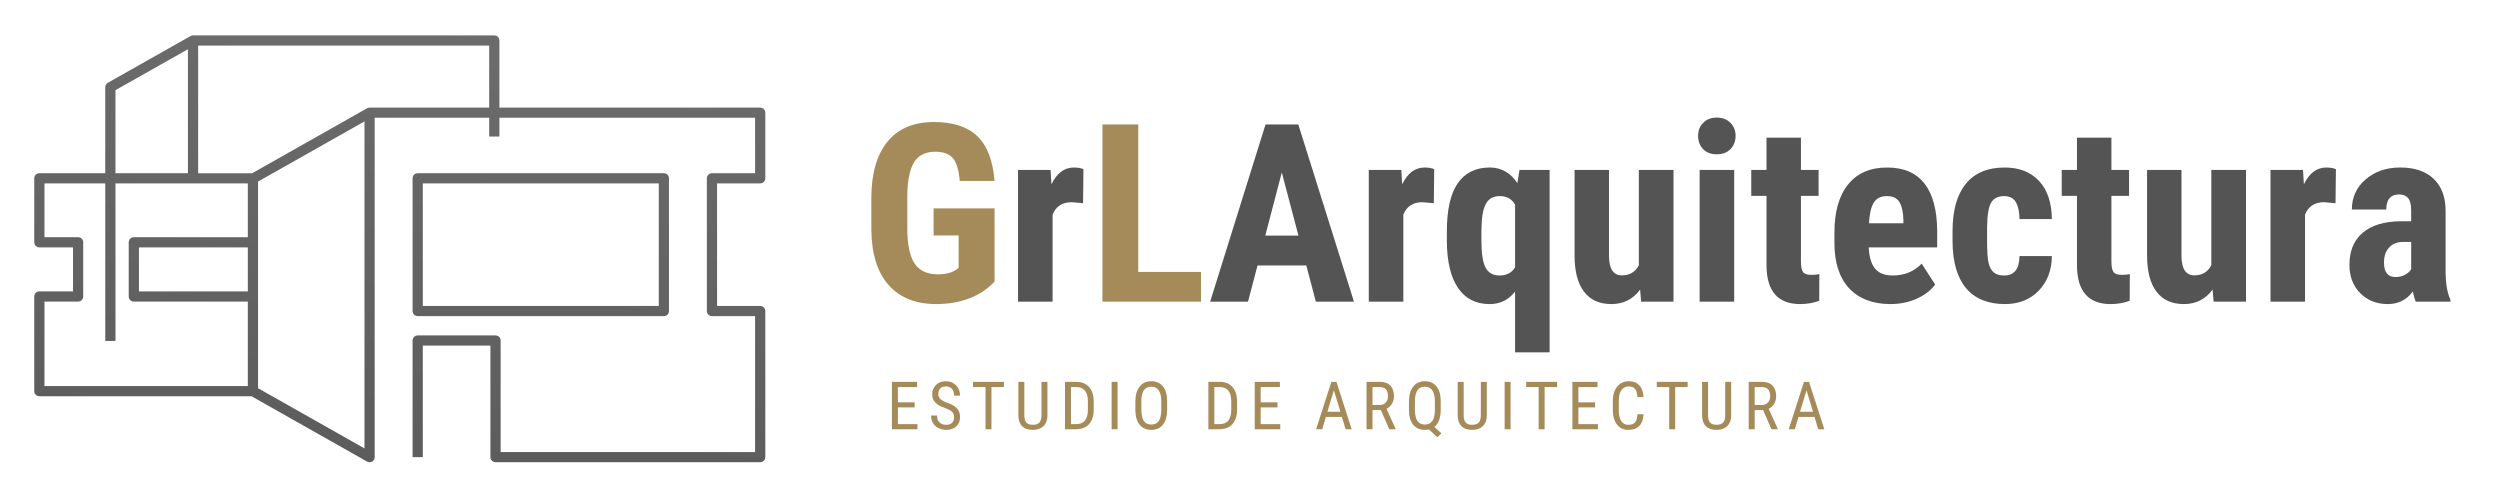<?xml version="1.0" encoding="UTF-8" standalone="no"?> <svg xmlns:dc="http://purl.org/dc/elements/1.1/" xmlns:cc="http://creativecommons.org/ns#" xmlns:rdf="http://www.w3.org/1999/02/22-rdf-syntax-ns#" xmlns:svg="http://www.w3.org/2000/svg" xmlns="http://www.w3.org/2000/svg" xmlns:sodipodi="http://sodipodi.sourceforge.net/DTD/sodipodi-0.dtd" xmlns:inkscape="http://www.inkscape.org/namespaces/inkscape" width="410" zoomAndPan="magnify" viewBox="0 0 307.5 60" height="80" preserveAspectRatio="xMidYMid meet" version="1.0" id="svg2" inkscape:version="0.91 r13725" sodipodi:docname="GrLArquitectura-logo-fin.svg"><defs id="defs4"><g id="g6"></g><clipPath id="1291477c1f"><path d="m 10.809,123.574 90,0 0,52.5 -90,0 z m 0,0" id="path9" inkscape:connector-curvature="0" style="clip-rule:nonzero"></path></clipPath><clipPath id="792ae4c2d7"><path d="m 100.141,141.777 c 0.348,0 0.629,-0.277 0.629,-0.625 l 0,-8.074 c 0,-0.344 -0.281,-0.625 -0.629,-0.625 l -32.074,0 0,-8.254 c 0,-0.344 -0.281,-0.625 -0.629,-0.625 l -37.059,0 c -0.109,0 -0.215,0.027 -0.309,0.082 l 0,-0.004 -10.168,5.746 c -0.199,0.113 -0.32,0.32 -0.32,0.547 l 0,10.578 -8.105,0 c -0.348,0 -0.629,0.281 -0.629,0.629 l 0,7.867 c 0,0.348 0.281,0.629 0.629,0.629 l 4.141,0 0,5.414 -4.141,0 c -0.344,0 -0.629,0.281 -0.629,0.629 l 0,11.641 c 0,0.344 0.281,0.625 0.629,0.625 l 26.094,0 14.215,8.035 c 0.098,0.055 0.203,0.082 0.312,0.082 0.109,0 0.219,-0.027 0.312,-0.082 0.195,-0.113 0.312,-0.32 0.312,-0.543 l 0,-41.742 14.082,0 0,2.301 1.258,0 0,-2.301 31.449,0 0,6.816 -5.301,0 c -0.348,0 -0.629,0.277 -0.629,0.625 l 0,16.328 c 0,0.344 0.277,0.625 0.629,0.625 l 5.301,0 0,16.719 -31.293,0 0,-13.715 c 0,-0.348 -0.281,-0.629 -0.629,-0.629 l -9.578,0 c -0.348,0 -0.629,0.281 -0.629,0.629 l 0,14.34 1.258,0 0,-13.715 8.32,0 0,13.715 c 0,0.344 0.277,0.625 0.629,0.625 l 32.551,0 c 0.348,0 0.629,-0.281 0.629,-0.625 l 0,-17.973 c 0,-0.344 -0.281,-0.625 -0.629,-0.625 l -5.305,0 0,-15.07 z m -79.297,-11.469 8.906,-5.035 0,15.25 -8.906,0 z m -8.738,26.004 4.141,0 c 0.344,0 0.629,-0.277 0.629,-0.625 l 0,-6.668 c 0,-0.344 -0.281,-0.625 -0.629,-0.625 l -4.141,0 0,-6.617 7.48,0 0,19.379 1.258,0 0,-19.379 16.277,0 0,6.617 -14.023,0 c -0.344,0 -0.629,0.277 -0.629,0.625 l 0,6.668 c 0,0.344 0.281,0.625 0.629,0.625 l 14.023,0 0,10.391 -25.016,0 z m 25.016,-1.25 -13.395,0 0,-5.418 13.395,0 z m 14.348,19.309 -13.094,-7.398 0,-11.273 c 0,-0.004 0,-0.008 0,-0.012 l 0,-6.668 c 0,-0.004 0,-0.004 0,-0.008 l 0,-7.461 13.094,-7.398 z m 0.637,-41.918 c -0.008,0 -0.02,0.004 -0.031,0.004 -0.039,0 -0.082,0.004 -0.117,0.012 -0.016,0.008 -0.035,0.012 -0.051,0.019 -0.031,0.008 -0.062,0.019 -0.094,0.035 -0.008,0.004 -0.016,0.008 -0.027,0.012 l -14.137,7.992 -6.641,0 0,-15.703 35.797,0 0,7.629 z m 5.906,25.648 30.281,0 c 0.344,0 0.629,-0.277 0.629,-0.625 l 0,-16.324 c 0,-0.348 -0.281,-0.629 -0.629,-0.629 l -30.281,0 c -0.348,0 -0.629,0.281 -0.629,0.629 l 0,16.324 c 0,0.344 0.281,0.625 0.629,0.625 z m 0.629,-16.324 29.023,0 0,15.07 -29.023,0 z m 0,0" id="path12" inkscape:connector-curvature="0" style="clip-rule:nonzero"></path></clipPath><linearGradient x1="235.566" gradientTransform="matrix(0.206,0,0,0.205,10.849,123.572)" y1="-18.648" x2="208.285" gradientUnits="userSpaceOnUse" y2="274.944" id="0d58d63b73"><stop stop-opacity="1" stop-color="rgb(42.47%, 42.47%, 42.47%)" offset="0" id="stop15"></stop><stop stop-opacity="1" stop-color="rgb(42.363%, 42.363%, 42.363%)" offset="0.031" id="stop17"></stop><stop stop-opacity="1" stop-color="rgb(42.149%, 42.149%, 42.149%)" offset="0.062" id="stop19"></stop><stop stop-opacity="1" stop-color="rgb(41.936%, 41.936%, 41.936%)" offset="0.094" id="stop21"></stop><stop stop-opacity="1" stop-color="rgb(41.722%, 41.722%, 41.722%)" offset="0.125" id="stop23"></stop><stop stop-opacity="1" stop-color="rgb(41.507%, 41.507%, 41.507%)" offset="0.137" id="stop25"></stop><stop stop-opacity="1" stop-color="rgb(41.4%, 41.4%, 41.4%)" offset="0.156" id="stop27"></stop><stop stop-opacity="1" stop-color="rgb(41.293%, 41.293%, 41.293%)" offset="0.188" id="stop29"></stop><stop stop-opacity="1" stop-color="rgb(41.08%, 41.08%, 41.08%)" offset="0.219" id="stop31"></stop><stop stop-opacity="1" stop-color="rgb(40.866%, 40.866%, 40.866%)" offset="0.25" id="stop33"></stop><stop stop-opacity="1" stop-color="rgb(40.652%, 40.652%, 40.652%)" offset="0.281" id="stop35"></stop><stop stop-opacity="1" stop-color="rgb(40.439%, 40.439%, 40.439%)" offset="0.312" id="stop37"></stop><stop stop-opacity="1" stop-color="rgb(40.225%, 40.225%, 40.225%)" offset="0.344" id="stop39"></stop><stop stop-opacity="1" stop-color="rgb(40.012%, 40.012%, 40.012%)" offset="0.375" id="stop41"></stop><stop stop-opacity="1" stop-color="rgb(39.798%, 39.798%, 39.798%)" offset="0.406" id="stop43"></stop><stop stop-opacity="1" stop-color="rgb(39.584%, 39.584%, 39.584%)" offset="0.438" id="stop45"></stop><stop stop-opacity="1" stop-color="rgb(39.371%, 39.371%, 39.371%)" offset="0.469" id="stop47"></stop><stop stop-opacity="1" stop-color="rgb(39.157%, 39.157%, 39.157%)" offset="0.5" id="stop49"></stop><stop stop-opacity="1" stop-color="rgb(38.943%, 38.943%, 38.943%)" offset="0.531" id="stop51"></stop><stop stop-opacity="1" stop-color="rgb(38.73%, 38.73%, 38.73%)" offset="0.562" id="stop53"></stop><stop stop-opacity="1" stop-color="rgb(38.516%, 38.516%, 38.516%)" offset="0.594" id="stop55"></stop><stop stop-opacity="1" stop-color="rgb(38.303%, 38.303%, 38.303%)" offset="0.625" id="stop57"></stop><stop stop-opacity="1" stop-color="rgb(38.089%, 38.089%, 38.089%)" offset="0.656" id="stop59"></stop><stop stop-opacity="1" stop-color="rgb(37.874%, 37.874%, 37.874%)" offset="0.688" id="stop61"></stop><stop stop-opacity="1" stop-color="rgb(37.66%, 37.66%, 37.66%)" offset="0.719" id="stop63"></stop><stop stop-opacity="1" stop-color="rgb(37.447%, 37.447%, 37.447%)" offset="0.75" id="stop65"></stop><stop stop-opacity="1" stop-color="rgb(37.233%, 37.233%, 37.233%)" offset="0.781" id="stop67"></stop><stop stop-opacity="1" stop-color="rgb(37.019%, 37.019%, 37.019%)" offset="0.812" id="stop69"></stop><stop stop-opacity="1" stop-color="rgb(36.806%, 36.806%, 36.806%)" offset="0.844" id="stop71"></stop><stop stop-opacity="1" stop-color="rgb(36.592%, 36.592%, 36.592%)" offset="0.863" id="stop73"></stop><stop stop-opacity="1" stop-color="rgb(36.485%, 36.485%, 36.485%)" offset="0.875" id="stop75"></stop><stop stop-opacity="1" stop-color="rgb(36.378%, 36.378%, 36.378%)" offset="0.906" id="stop77"></stop><stop stop-opacity="1" stop-color="rgb(36.165%, 36.165%, 36.165%)" offset="0.938" id="stop79"></stop><stop stop-opacity="1" stop-color="rgb(35.951%, 35.951%, 35.951%)" offset="0.969" id="stop81"></stop><stop stop-opacity="1" stop-color="rgb(35.738%, 35.738%, 35.738%)" offset="1" id="stop83"></stop></linearGradient><clipPath id="42b06185dc"><path style="clip-rule:nonzero" inkscape:connector-curvature="0" d="m 45,134.895 89.977,0 0,52.5 -89.977,0 z m 0,0" id="path9-1"></path></clipPath><clipPath id="f00c6a062b"><path style="clip-rule:nonzero" inkscape:connector-curvature="0" d="m 134.309,153.102 c 0.348,0 0.629,-0.277 0.629,-0.625 l 0,-8.074 c 0,-0.344 -0.281,-0.625 -0.629,-0.625 l -32.078,0 0,-8.254 c 0,-0.344 -0.277,-0.629 -0.629,-0.629 l -37.055,0 c -0.113,0 -0.219,0.031 -0.309,0.086 l 0,-0.004 -10.168,5.746 c -0.199,0.113 -0.32,0.32 -0.32,0.547 l 0,10.578 -8.105,0 c -0.348,0 -0.629,0.281 -0.629,0.629 l 0,7.867 c 0,0.344 0.281,0.629 0.629,0.629 l 4.141,0 0,5.414 -4.141,0 c -0.348,0 -0.629,0.281 -0.629,0.629 l 0,11.641 c 0,0.344 0.281,0.625 0.629,0.625 l 26.094,0 14.215,8.035 c 0.098,0.055 0.203,0.082 0.309,0.082 0.109,0 0.219,-0.027 0.316,-0.086 0.195,-0.109 0.312,-0.316 0.312,-0.539 l 0,-41.746 14.082,0 0,2.305 1.258,0 0,-2.305 31.449,0 0,6.82 -5.305,0 c -0.344,0 -0.629,0.277 -0.629,0.625 l 0,16.328 c 0,0.344 0.281,0.625 0.629,0.625 l 5.305,0 0,16.719 -31.297,0 0,-13.715 c 0,-0.348 -0.277,-0.629 -0.629,-0.629 l -9.574,0 c -0.348,0 -0.629,0.281 -0.629,0.629 l 0,14.34 1.258,0 0,-13.715 8.316,0 0,13.715 c 0,0.344 0.281,0.625 0.629,0.625 l 32.555,0 c 0.348,0 0.629,-0.281 0.629,-0.625 l 0,-17.973 c 0,-0.344 -0.281,-0.625 -0.629,-0.625 l -5.305,0 0,-15.07 z m -79.301,-11.469 8.91,-5.035 0,15.25 -8.91,0 z m -8.734,26.004 4.141,0 c 0.344,0 0.625,-0.277 0.625,-0.625 l 0,-6.668 c 0,-0.344 -0.277,-0.625 -0.625,-0.625 l -4.141,0 0,-6.621 7.477,0 0,19.383 1.258,0 0,-19.383 16.277,0 0,6.621 -14.02,0 c -0.348,0 -0.629,0.277 -0.629,0.625 l 0,6.668 c 0,0.344 0.281,0.625 0.629,0.625 l 14.02,0 0,10.391 -25.012,0 z m 25.012,-1.25 -13.391,0 0,-5.418 13.391,0 z m 14.348,19.309 -13.09,-7.402 0,-11.27 c 0,-0.004 0,-0.008 0,-0.012 l 0,-6.668 c 0,-0.004 0,-0.004 0,-0.008 l 0,-7.461 13.09,-7.398 z m 0.641,-41.918 c -0.012,0 -0.02,0.004 -0.031,0.004 -0.039,0 -0.082,0.004 -0.117,0.012 -0.02,0.004 -0.035,0.012 -0.055,0.019 -0.031,0.008 -0.062,0.019 -0.09,0.035 -0.008,0.004 -0.02,0.008 -0.027,0.012 l -14.141,7.992 -6.637,0 0,-15.703 35.797,0 0,7.629 z m 5.906,25.648 30.277,0 c 0.348,0 0.629,-0.277 0.629,-0.625 l 0,-16.324 c 0,-0.348 -0.277,-0.629 -0.629,-0.629 l -30.277,0 c -0.348,0 -0.629,0.281 -0.629,0.629 l 0,16.324 c 0,0.344 0.281,0.625 0.629,0.625 z m 0.629,-16.328 29.023,0 0,15.074 -29.023,0 z m 0,0" id="path12-6"></path></clipPath><linearGradient x1="235.566" gradientTransform="matrix(0.206,0,0,0.205,45.016,134.896)" y1="-18.648" x2="208.285" gradientUnits="userSpaceOnUse" y2="274.944" id="fe99e8c82e"><stop stop-opacity="1" stop-color="rgb(42.47%, 42.47%, 42.47%)" offset="0" id="stop15-6"></stop><stop stop-opacity="1" stop-color="rgb(42.363%, 42.363%, 42.363%)" offset="0.031" id="stop17-7"></stop><stop stop-opacity="1" stop-color="rgb(42.149%, 42.149%, 42.149%)" offset="0.062" id="stop19-1"></stop><stop stop-opacity="1" stop-color="rgb(41.936%, 41.936%, 41.936%)" offset="0.094" id="stop21-4"></stop><stop stop-opacity="1" stop-color="rgb(41.722%, 41.722%, 41.722%)" offset="0.125" id="stop23-2"></stop><stop stop-opacity="1" stop-color="rgb(41.507%, 41.507%, 41.507%)" offset="0.137" id="stop25-8"></stop><stop stop-opacity="1" stop-color="rgb(41.4%, 41.4%, 41.4%)" offset="0.156" id="stop27-8"></stop><stop stop-opacity="1" stop-color="rgb(41.293%, 41.293%, 41.293%)" offset="0.188" id="stop29-6"></stop><stop stop-opacity="1" stop-color="rgb(41.08%, 41.08%, 41.08%)" offset="0.219" id="stop31-5"></stop><stop stop-opacity="1" stop-color="rgb(40.866%, 40.866%, 40.866%)" offset="0.25" id="stop33-6"></stop><stop stop-opacity="1" stop-color="rgb(40.652%, 40.652%, 40.652%)" offset="0.281" id="stop35-8"></stop><stop stop-opacity="1" stop-color="rgb(40.439%, 40.439%, 40.439%)" offset="0.312" id="stop37-9"></stop><stop stop-opacity="1" stop-color="rgb(40.225%, 40.225%, 40.225%)" offset="0.344" id="stop39-0"></stop><stop stop-opacity="1" stop-color="rgb(40.012%, 40.012%, 40.012%)" offset="0.375" id="stop41-6"></stop><stop stop-opacity="1" stop-color="rgb(39.798%, 39.798%, 39.798%)" offset="0.406" id="stop43-2"></stop><stop stop-opacity="1" stop-color="rgb(39.584%, 39.584%, 39.584%)" offset="0.438" id="stop45-3"></stop><stop stop-opacity="1" stop-color="rgb(39.371%, 39.371%, 39.371%)" offset="0.469" id="stop47-5"></stop><stop stop-opacity="1" stop-color="rgb(39.157%, 39.157%, 39.157%)" offset="0.5" id="stop49-0"></stop><stop stop-opacity="1" stop-color="rgb(38.943%, 38.943%, 38.943%)" offset="0.531" id="stop51-1"></stop><stop stop-opacity="1" stop-color="rgb(38.73%, 38.73%, 38.73%)" offset="0.562" id="stop53-2"></stop><stop stop-opacity="1" stop-color="rgb(38.516%, 38.516%, 38.516%)" offset="0.594" id="stop55-6"></stop><stop stop-opacity="1" stop-color="rgb(38.303%, 38.303%, 38.303%)" offset="0.625" id="stop57-8"></stop><stop stop-opacity="1" stop-color="rgb(38.089%, 38.089%, 38.089%)" offset="0.656" id="stop59-8"></stop><stop stop-opacity="1" stop-color="rgb(37.874%, 37.874%, 37.874%)" offset="0.688" id="stop61-5"></stop><stop stop-opacity="1" stop-color="rgb(37.66%, 37.66%, 37.66%)" offset="0.719" id="stop63-8"></stop><stop stop-opacity="1" stop-color="rgb(37.447%, 37.447%, 37.447%)" offset="0.75" id="stop65-9"></stop><stop stop-opacity="1" stop-color="rgb(37.233%, 37.233%, 37.233%)" offset="0.781" id="stop67-6"></stop><stop stop-opacity="1" stop-color="rgb(37.019%, 37.019%, 37.019%)" offset="0.812" id="stop69-8"></stop><stop stop-opacity="1" stop-color="rgb(36.806%, 36.806%, 36.806%)" offset="0.844" id="stop71-6"></stop><stop stop-opacity="1" stop-color="rgb(36.592%, 36.592%, 36.592%)" offset="0.863" id="stop73-2"></stop><stop stop-opacity="1" stop-color="rgb(36.485%, 36.485%, 36.485%)" offset="0.875" id="stop75-0"></stop><stop stop-opacity="1" stop-color="rgb(36.378%, 36.378%, 36.378%)" offset="0.906" id="stop77-7"></stop><stop stop-opacity="1" stop-color="rgb(36.165%, 36.165%, 36.165%)" offset="0.938" id="stop79-0"></stop><stop stop-opacity="1" stop-color="rgb(35.951%, 35.951%, 35.951%)" offset="0.969" id="stop81-3"></stop><stop stop-opacity="1" stop-color="rgb(35.738%, 35.738%, 35.738%)" offset="1" id="stop83-1"></stop></linearGradient></defs><g id="g267" style="fill:#545454;fill-opacity:1" transform="translate(0,-315)"><g transform="translate(151.736,172.016)" id="g269"><g id="g271"></g></g></g><g id="g289" style="fill:#545454;fill-opacity:1" transform="translate(0,-315)"><g transform="translate(165.442,172.016)" id="g291"><g id="g293"></g></g></g><g id="g87" clip-path="url(#f00c6a062b)" transform="translate(-40.804,-130.543)"><path id="path89" d="m 45.016,134.895 0,52.5 89.922,0 0,-52.5 z m 0,0" inkscape:connector-curvature="0" style="fill:url(#fe99e8c82e);fill-rule:nonzero"></path></g><g transform="translate(-40.804,-130.543)" style="fill:#9f844f;fill-opacity:0.941" id="g91"><g transform="translate(146.557,167.647)" id="g93" style="fill:#9f844f;fill-opacity:0.941"><g id="g95" style="fill:#9f844f;fill-opacity:0.941"><path inkscape:connector-curvature="0" d="m 16.578,-2.469 c -0.855,0.918 -1.902,1.609 -3.141,2.078 -1.23,0.457 -2.574,0.688 -4.031,0.688 -2.512,0 -4.461,-0.773 -5.844,-2.328 C 2.176,-3.582 1.461,-5.836 1.422,-8.797 l 0,-3.922 c 0,-3.008 0.656,-5.32 1.969,-6.938 1.312,-1.625 3.223,-2.438 5.734,-2.438 2.363,0 4.145,0.586 5.344,1.75 1.207,1.168 1.91,3 2.109,5.5 l -4.281,0 c -0.125,-1.395 -0.418,-2.344 -0.875,-2.844 -0.461,-0.5 -1.18,-0.75 -2.156,-0.75 -1.188,0 -2.055,0.434 -2.594,1.297 C 6.141,-16.273 5.863,-14.895 5.844,-13 l 0,3.953 c 0,1.992 0.297,3.438 0.891,4.344 0.594,0.898 1.566,1.344 2.922,1.344 0.863,0 1.566,-0.172 2.109,-0.516 l 0.391,-0.266 0,-4 -3.078,0 0,-3.328 7.5,0 z m 0,0" id="path97" style="fill:#9f844f;fill-opacity:0.941"></path></g></g></g><g transform="translate(-40.804,-130.543)" style="fill:#545454;fill-opacity:1" id="g99"><g transform="translate(164.491,167.647)" id="g101"><g id="g103"><path inkscape:connector-curvature="0" d="m 9.531,-12.109 -1.406,-0.125 c -1.156,0 -1.938,0.512 -2.344,1.531 l 0,10.703 -4.25,0 0,-16.203 4,0 0.109,1.766 C 6.305,-15.812 7.227,-16.5 8.406,-16.5 c 0.477,0 0.867,0.07 1.172,0.203 z m 0,0" id="path105"></path></g></g></g><g transform="translate(-40.804,-130.543)" style="fill:#9f844f;fill-opacity:0.941" id="g107"><g transform="translate(174.655,167.647)" id="g109" style="fill:#9f844f;fill-opacity:0.941"><g id="g111" style="fill:#9f844f;fill-opacity:0.941"><path inkscape:connector-curvature="0" d="m 6.156,-3.656 7.719,0 0,3.656 -12.125,0 0,-21.797 4.406,0 z m 0,0" id="path113" style="fill:#9f844f;fill-opacity:0.941"></path></g></g></g><g transform="translate(-40.804,-130.543)" style="fill:#545454;fill-opacity:1" id="g115"><g transform="translate(189.325,167.647)" id="g117"><g id="g119"><path inkscape:connector-curvature="0" d="m 12.156,-4.453 -6,0 L 4.984,0 l -4.656,0 6.812,-21.797 4.031,0 L 18.016,0 13.328,0 Z M 7.109,-8.125 l 4.078,0 -2.047,-7.766 z m 0,0" id="path121"></path></g></g></g><g transform="translate(-40.804,-130.543)" style="fill:#545454;fill-opacity:1" id="g123"><g transform="translate(207.633,167.647)" id="g125"><g id="g127"><path inkscape:connector-curvature="0" d="m 9.531,-12.109 -1.406,-0.125 c -1.156,0 -1.938,0.512 -2.344,1.531 l 0,10.703 -4.25,0 0,-16.203 4,0 0.109,1.766 C 6.305,-15.812 7.227,-16.5 8.406,-16.5 c 0.477,0 0.867,0.07 1.172,0.203 z m 0,0" id="path129"></path></g></g></g><g transform="translate(-40.804,-130.543)" style="fill:#545454;fill-opacity:1" id="g131"><g transform="translate(217.798,167.647)" id="g133"><g id="g135"><path inkscape:connector-curvature="0" d="m 0.969,-8.625 c 0,-2.656 0.441,-4.629 1.328,-5.922 C 3.191,-15.848 4.508,-16.5 6.25,-16.5 c 1.414,0 2.547,0.641 3.391,1.922 l 0.266,-1.625 3.703,0 0,22.438 -4.25,0 0,-7.484 c -0.793,1.031 -1.836,1.547 -3.125,1.547 -1.699,0 -2.996,-0.66 -3.891,-1.984 -0.898,-1.32 -1.355,-3.223 -1.375,-5.703 z m 4.25,1.062 c 0,1.574 0.164,2.695 0.5,3.359 0.344,0.656 0.926,0.984 1.75,0.984 0.852,0 1.484,-0.332 1.891,-1 l 0,-7.719 c -0.406,-0.695 -1.031,-1.047 -1.875,-1.047 -0.812,0 -1.391,0.328 -1.734,0.984 -0.344,0.648 -0.523,1.73 -0.531,3.25 z m 0,0" id="path137"></path></g></g></g><g transform="translate(-40.804,-130.543)" style="fill:#545454;fill-opacity:1" id="g139"><g transform="translate(233.037,167.647)" id="g141"><g id="g143"><path inkscape:connector-curvature="0" d="m 9.5,-1.484 c -0.875,1.188 -2.055,1.781 -3.531,1.781 -1.48,0 -2.605,-0.508 -3.375,-1.531 C 1.82,-2.254 1.438,-3.742 1.438,-5.703 l 0,-10.5 4.234,0 0,10.609 c 0.02,1.574 0.547,2.359 1.578,2.359 0.969,0 1.664,-0.414 2.094,-1.25 l 0,-11.719 4.266,0 L 13.609,0 9.625,0 Z m 0,0" id="path145"></path></g></g></g><g transform="translate(-40.804,-130.543)" style="fill:#545454;fill-opacity:1" id="g147"><g transform="translate(248.126,167.647)" id="g149"><g id="g151"><path inkscape:connector-curvature="0" d="m 5.984,0 -4.25,0 0,-16.203 4.25,0 z m -4.438,-20.391 c 0,-0.656 0.207,-1.191 0.625,-1.609 0.414,-0.426 0.973,-0.641 1.672,-0.641 0.695,0 1.254,0.215 1.672,0.641 0.426,0.418 0.641,0.953 0.641,1.609 0,0.648 -0.211,1.188 -0.625,1.625 -0.418,0.43 -0.98,0.641 -1.688,0.641 -0.711,0 -1.273,-0.211 -1.688,-0.641 -0.406,-0.438 -0.609,-0.977 -0.609,-1.625 z m 0,0" id="path153"></path></g></g></g><g transform="translate(-40.804,-130.543)" style="fill:#545454;fill-opacity:1" id="g155"><g transform="translate(255.85,167.647)" id="g157"><g id="g159"><path inkscape:connector-curvature="0" d="m 6.469,-20.172 0,3.969 2.172,0 0,3.188 -2.172,0 0,8.047 c 0,0.637 0.082,1.074 0.25,1.312 0.176,0.242 0.516,0.359 1.016,0.359 0.414,0 0.75,-0.031 1,-0.094 L 8.719,-0.109 C 8,0.16 7.219,0.297 6.375,0.297 c -2.73,0 -4.109,-1.566 -4.141,-4.703 l 0,-8.609 -1.875,0 0,-3.188 1.875,0 0,-3.969 z m 0,0" id="path161"></path></g></g></g><g transform="translate(-40.804,-130.543)" style="fill:#545454;fill-opacity:1" id="g163"><g transform="translate(265.266,167.647)" id="g165"><g id="g167"><path inkscape:connector-curvature="0" d="m 8.078,0.297 c -2.18,0 -3.875,-0.645 -5.094,-1.938 -1.211,-1.301 -1.812,-3.16 -1.812,-5.578 l 0,-1.281 c 0,-2.551 0.555,-4.52 1.672,-5.906 C 3.957,-15.801 5.562,-16.5 7.656,-16.5 c 2.031,0 3.555,0.652 4.578,1.953 1.031,1.305 1.555,3.234 1.578,5.797 l 0,2.078 -8.422,0 c 0.062,1.199 0.328,2.074 0.797,2.625 0.469,0.555 1.191,0.828 2.172,0.828 1.414,0 2.598,-0.484 3.547,-1.453 l 1.656,2.562 c -0.523,0.719 -1.277,1.305 -2.266,1.75 -0.992,0.438 -2.062,0.656 -3.219,0.656 z m -2.656,-9.938 4.234,0 0,-0.391 C 9.633,-11 9.473,-11.734 9.172,-12.234 c -0.293,-0.5 -0.809,-0.75 -1.547,-0.75 -0.742,0 -1.277,0.266 -1.609,0.797 -0.336,0.531 -0.531,1.383 -0.594,2.547 z m 0,0" id="path169"></path></g></g></g><g transform="translate(-40.804,-130.543)" style="fill:#545454;fill-opacity:1" id="g171"><g transform="translate(279.936,167.647)" id="g173"><g id="g175"><path inkscape:connector-curvature="0" d="m 7.391,-3.219 c 1.227,0 1.852,-0.797 1.875,-2.391 l 3.984,0 c -0.023,1.762 -0.57,3.188 -1.641,4.281 -1.062,1.086 -2.438,1.625 -4.125,1.625 -2.086,0 -3.68,-0.645 -4.781,-1.938 C 1.609,-2.941 1.051,-4.852 1.031,-7.375 l 0,-1.297 c 0,-2.539 0.539,-4.477 1.625,-5.812 C 3.738,-15.828 5.336,-16.5 7.453,-16.5 c 1.789,0 3.195,0.555 4.219,1.656 1.031,1.105 1.555,2.668 1.578,4.688 l -3.984,0 C 9.254,-11.062 9.102,-11.758 8.812,-12.25 8.52,-12.738 8.039,-12.984 7.375,-12.984 c -0.742,0 -1.273,0.266 -1.594,0.797 -0.312,0.523 -0.48,1.539 -0.5,3.047 l 0,1.641 c 0,1.312 0.062,2.234 0.188,2.766 0.133,0.523 0.352,0.906 0.656,1.156 0.301,0.242 0.723,0.359 1.266,0.359 z m 0,0" id="path177"></path></g></g></g><g transform="translate(-40.804,-130.543)" style="fill:#545454;fill-opacity:1" id="g179"><g transform="translate(294.038,167.647)" id="g181"><g id="g183"><path inkscape:connector-curvature="0" d="m 6.469,-20.172 0,3.969 2.172,0 0,3.188 -2.172,0 0,8.047 c 0,0.637 0.082,1.074 0.25,1.312 0.176,0.242 0.516,0.359 1.016,0.359 0.414,0 0.75,-0.031 1,-0.094 L 8.719,-0.109 C 8,0.16 7.219,0.297 6.375,0.297 c -2.73,0 -4.109,-1.566 -4.141,-4.703 l 0,-8.609 -1.875,0 0,-3.188 1.875,0 0,-3.969 z m 0,0" id="path185"></path></g></g></g><g transform="translate(-40.804,-130.543)" style="fill:#545454;fill-opacity:1" id="g187"><g transform="translate(303.454,167.647)" id="g189"><g id="g191"><path inkscape:connector-curvature="0" d="m 9.5,-1.484 c -0.875,1.188 -2.055,1.781 -3.531,1.781 -1.48,0 -2.605,-0.508 -3.375,-1.531 C 1.82,-2.254 1.438,-3.742 1.438,-5.703 l 0,-10.5 4.234,0 0,10.609 c 0.02,1.574 0.547,2.359 1.578,2.359 0.969,0 1.664,-0.414 2.094,-1.25 l 0,-11.719 4.266,0 L 13.609,0 9.625,0 Z m 0,0" id="path193"></path></g></g></g><g transform="translate(-40.804,-130.543)" style="fill:#545454;fill-opacity:1" id="g195"><g transform="translate(318.543,167.647)" id="g197"><g id="g199"><path inkscape:connector-curvature="0" d="m 9.531,-12.109 -1.406,-0.125 c -1.156,0 -1.938,0.512 -2.344,1.531 l 0,10.703 -4.25,0 0,-16.203 4,0 0.109,1.766 C 6.305,-15.812 7.227,-16.5 8.406,-16.5 c 0.477,0 0.867,0.07 1.172,0.203 z m 0,0" id="path201"></path></g></g></g><g transform="translate(-40.804,-130.543)" style="fill:#545454;fill-opacity:1" id="g203"><g transform="translate(328.707,167.647)" id="g205"><g id="g207"><path inkscape:connector-curvature="0" d="M 9.234,0 C 9.117,-0.25 9,-0.664 8.875,-1.25 8.113,-0.219 7.086,0.297 5.797,0.297 c -1.367,0 -2.496,-0.445 -3.391,-1.344 -0.887,-0.895 -1.328,-2.055 -1.328,-3.484 0,-1.695 0.539,-3.008 1.625,-3.938 C 3.785,-9.395 5.344,-9.867 7.375,-9.891 l 1.297,0 0,-1.312 c 0,-0.727 -0.125,-1.238 -0.375,-1.531 -0.25,-0.301 -0.617,-0.453 -1.094,-0.453 -1.062,0 -1.594,0.621 -1.594,1.859 l -4.234,0 c 0,-1.5 0.562,-2.734 1.688,-3.703 1.125,-0.977 2.539,-1.469 4.25,-1.469 1.781,0 3.156,0.465 4.125,1.391 0.977,0.93 1.469,2.246 1.469,3.953 l 0,7.625 C 12.926,-2.133 13.125,-1.039 13.5,-0.25 l 0,0.25 z m -2.5,-3.031 c 0.469,0 0.863,-0.094 1.188,-0.281 0.332,-0.188 0.582,-0.41 0.75,-0.672 l 0,-3.359 -1.016,0 c -0.719,0 -1.289,0.23 -1.703,0.688 -0.418,0.461 -0.625,1.074 -0.625,1.844 0,1.188 0.469,1.781 1.406,1.781 z m 0,0" id="path209"></path></g></g></g><g transform="translate(-40.804,-130.543)" style="fill:#9f844f;fill-opacity:0.941" id="g211"><g transform="translate(149.886,183.34)" id="g213" style="fill:#9f844f;fill-opacity:0.941"><g id="g215" style="fill:#9f844f;fill-opacity:0.941"><path inkscape:connector-curvature="0" d="m 3.422,-2.688 -2.062,0 0,2.062 2.406,0 0,0.625 -3.141,0 0,-5.828 3.094,0 0,0.641 -2.359,0 0,1.875 2.062,0 z m 0,0" id="path217" style="fill:#9f844f;fill-opacity:0.941"></path></g></g></g><g transform="translate(-40.804,-130.543)" style="fill:#9f844f;fill-opacity:0.941" id="g219"><g transform="translate(154.982,183.34)" id="g221" style="fill:#9f844f;fill-opacity:0.941"><g id="g223" style="fill:#9f844f;fill-opacity:0.941"><path inkscape:connector-curvature="0" d="m 3.172,-1.469 c 0,-0.289 -0.078,-0.516 -0.234,-0.672 -0.156,-0.156 -0.445,-0.305 -0.859,-0.453 -0.406,-0.145 -0.719,-0.297 -0.938,-0.453 -0.219,-0.164 -0.387,-0.348 -0.5,-0.547 -0.105,-0.207 -0.156,-0.445 -0.156,-0.719 0,-0.457 0.156,-0.836 0.469,-1.141 0.312,-0.301 0.711,-0.453 1.203,-0.453 0.344,0 0.645,0.078 0.906,0.234 0.27,0.156 0.477,0.371 0.625,0.641 0.145,0.273 0.219,0.57 0.219,0.891 l -0.734,0 c 0,-0.352 -0.09,-0.629 -0.266,-0.828 -0.168,-0.195 -0.418,-0.297 -0.75,-0.297 -0.293,0 -0.523,0.086 -0.688,0.25 -0.156,0.168 -0.234,0.398 -0.234,0.688 0,0.25 0.086,0.461 0.266,0.625 0.176,0.156 0.445,0.305 0.812,0.438 0.57,0.188 0.977,0.422 1.219,0.703 0.25,0.273 0.375,0.633 0.375,1.078 C 3.906,-1.004 3.75,-0.625 3.438,-0.344 3.133,-0.062 2.723,0.078 2.203,0.078 1.859,0.078 1.539,0.004 1.25,-0.141 0.969,-0.285 0.742,-0.492 0.578,-0.766 0.422,-1.035 0.344,-1.344 0.344,-1.688 l 0.734,0 c 0,0.367 0.098,0.648 0.297,0.844 0.195,0.199 0.473,0.297 0.828,0.297 0.32,0 0.562,-0.082 0.719,-0.25 0.164,-0.164 0.25,-0.391 0.25,-0.672 z m 0,0" id="path225" style="fill:#9f844f;fill-opacity:0.941"></path></g></g></g><g transform="translate(-40.804,-130.543)" style="fill:#9f844f;fill-opacity:0.941" id="g227"><g transform="translate(160.254,183.34)" id="g229" style="fill:#9f844f;fill-opacity:0.941"><g id="g231" style="fill:#9f844f;fill-opacity:0.941"><path inkscape:connector-curvature="0" d="M 4.031,-5.188 2.5,-5.188 2.5,0 1.766,0 l 0,-5.188 -1.531,0 0,-0.641 3.797,0 z m 0,0" id="path233" style="fill:#9f844f;fill-opacity:0.941"></path></g></g></g><g transform="translate(-40.804,-130.543)" style="fill:#9f844f;fill-opacity:0.941" id="g235"><g transform="translate(165.546,183.34)" id="g237" style="fill:#9f844f;fill-opacity:0.941"><g id="g239" style="fill:#9f844f;fill-opacity:0.941"><path inkscape:connector-curvature="0" d="m 4.094,-5.828 0,4.141 c 0,0.555 -0.164,0.984 -0.484,1.297 -0.312,0.312 -0.75,0.469 -1.312,0.469 -0.574,0 -1.012,-0.148 -1.312,-0.453 -0.305,-0.301 -0.461,-0.738 -0.469,-1.312 l 0,-4.141 0.734,0 0,4.109 c 0,0.398 0.082,0.695 0.25,0.891 0.164,0.188 0.43,0.281 0.797,0.281 0.375,0 0.645,-0.094 0.812,-0.281 0.164,-0.195 0.25,-0.492 0.25,-0.891 l 0,-4.109 z m 0,0" id="path241" style="fill:#9f844f;fill-opacity:0.941"></path></g></g></g><g transform="translate(-40.804,-130.543)" style="fill:#9f844f;fill-opacity:0.941" id="g243"><g transform="translate(171.174,183.34)" id="g245" style="fill:#9f844f;fill-opacity:0.941"><g id="g247" style="fill:#9f844f;fill-opacity:0.941"><path inkscape:connector-curvature="0" d="m 0.625,0 0,-5.828 1.391,0 c 0.676,0 1.203,0.215 1.578,0.641 0.375,0.43 0.562,1.027 0.562,1.797 l 0,0.969 c 0,0.773 -0.195,1.371 -0.578,1.797 C 3.203,-0.207 2.656,0 1.938,0 Z m 0.734,-5.188 0,4.562 0.594,0 c 0.508,0 0.883,-0.145 1.125,-0.438 C 3.316,-1.363 3.438,-1.801 3.438,-2.375 l 0,-1.031 c 0,-0.613 -0.121,-1.062 -0.359,-1.344 -0.23,-0.289 -0.586,-0.438 -1.062,-0.438 z m 0,0" id="path249" style="fill:#9f844f;fill-opacity:0.941"></path></g></g></g><g transform="translate(-40.804,-130.543)" style="fill:#9f844f;fill-opacity:0.941" id="g251"><g transform="translate(176.877,183.34)" id="g253" style="fill:#9f844f;fill-opacity:0.941"><g id="g255" style="fill:#9f844f;fill-opacity:0.941"><path inkscape:connector-curvature="0" d="m 1.391,0 -0.734,0 0,-5.828 0.734,0 z m 0,0" id="path257" style="fill:#9f844f;fill-opacity:0.941"></path></g></g></g><g transform="translate(-40.804,-130.543)" style="fill:#9f844f;fill-opacity:0.941" id="g259"><g transform="translate(179.955,183.34)" id="g261" style="fill:#9f844f;fill-opacity:0.941"><g id="g263" style="fill:#9f844f;fill-opacity:0.941"><path inkscape:connector-curvature="0" d="m 4.406,-2.406 c 0,0.805 -0.172,1.418 -0.516,1.844 -0.336,0.43 -0.809,0.641 -1.422,0.641 -0.605,0 -1.086,-0.207 -1.438,-0.625 C 0.688,-0.961 0.508,-1.551 0.5,-2.312 l 0,-1.094 c 0,-0.781 0.172,-1.391 0.516,-1.828 0.344,-0.445 0.82,-0.672 1.438,-0.672 0.613,0 1.094,0.215 1.438,0.641 0.344,0.418 0.516,1.023 0.516,1.812 z M 3.688,-3.422 c 0,-0.613 -0.105,-1.066 -0.312,-1.359 -0.199,-0.301 -0.508,-0.453 -0.922,-0.453 -0.406,0 -0.715,0.152 -0.922,0.453 -0.199,0.305 -0.297,0.75 -0.297,1.344 l 0,1.031 c 0,0.605 0.098,1.062 0.297,1.375 0.207,0.305 0.516,0.453 0.922,0.453 C 2.867,-0.578 3.176,-0.719 3.375,-1 3.57,-1.289 3.676,-1.734 3.688,-2.328 Z m 0,0" id="path265" style="fill:#9f844f;fill-opacity:0.941"></path></g></g></g><g transform="translate(-40.804,-130.543)" style="fill:#9f844f;fill-opacity:0.941" id="g273"><g transform="translate(188.809,183.34)" id="g275" style="fill:#9f844f;fill-opacity:0.941"><g id="g277" style="fill:#9f844f;fill-opacity:0.941"><path inkscape:connector-curvature="0" d="m 0.625,0 0,-5.828 1.391,0 c 0.676,0 1.203,0.215 1.578,0.641 0.375,0.43 0.562,1.027 0.562,1.797 l 0,0.969 c 0,0.773 -0.195,1.371 -0.578,1.797 C 3.203,-0.207 2.656,0 1.938,0 Z m 0.734,-5.188 0,4.562 0.594,0 c 0.508,0 0.883,-0.145 1.125,-0.438 C 3.316,-1.363 3.438,-1.801 3.438,-2.375 l 0,-1.031 c 0,-0.613 -0.121,-1.062 -0.359,-1.344 -0.23,-0.289 -0.586,-0.438 -1.062,-0.438 z m 0,0" id="path279" style="fill:#9f844f;fill-opacity:0.941"></path></g></g></g><g transform="translate(-40.804,-130.543)" style="fill:#9f844f;fill-opacity:0.941" id="g281"><g transform="translate(194.512,183.34)" id="g283" style="fill:#9f844f;fill-opacity:0.941"><g id="g285" style="fill:#9f844f;fill-opacity:0.941"><path inkscape:connector-curvature="0" d="m 3.422,-2.688 -2.062,0 0,2.062 2.406,0 0,0.625 -3.141,0 0,-5.828 3.094,0 0,0.641 -2.359,0 0,1.875 2.062,0 z m 0,0" id="path287" style="fill:#9f844f;fill-opacity:0.941"></path></g></g></g><g transform="translate(-40.804,-130.543)" style="fill:#9f844f;fill-opacity:0.941" id="g295"><g transform="translate(202.515,183.34)" id="g297" style="fill:#9f844f;fill-opacity:0.941"><g id="g299" style="fill:#9f844f;fill-opacity:0.941"><path inkscape:connector-curvature="0" d="m 3.344,-1.516 -1.969,0 L 0.922,0 l -0.75,0 1.875,-5.828 0.625,0 1.875,5.828 -0.75,0 z M 1.562,-2.156 l 1.594,0 -0.797,-2.641 z m 0,0" id="path301" style="fill:#9f844f;fill-opacity:0.941"></path></g></g></g><g transform="translate(-40.804,-130.543)" style="fill:#9f844f;fill-opacity:0.941" id="g303"><g transform="translate(208.262,183.34)" id="g305" style="fill:#9f844f;fill-opacity:0.941"><g id="g307" style="fill:#9f844f;fill-opacity:0.941"><path inkscape:connector-curvature="0" d="m 2.391,-2.359 -1.031,0 0,2.359 -0.734,0 0,-5.828 1.641,0 c 0.562,0 0.988,0.152 1.281,0.453 C 3.848,-5.07 4,-4.633 4,-4.062 4,-3.707 3.914,-3.395 3.75,-3.125 3.594,-2.852 3.367,-2.648 3.078,-2.516 l 1.125,2.469 0,0.047 -0.781,0 z m -1.031,-0.625 0.891,0 c 0.301,0 0.547,-0.098 0.734,-0.297 0.188,-0.195 0.281,-0.457 0.281,-0.781 0,-0.75 -0.34,-1.125 -1.016,-1.125 l -0.891,0 z m 0,0" id="path309" style="fill:#9f844f;fill-opacity:0.941"></path></g></g></g><g transform="translate(-40.804,-130.543)" style="fill:#9f844f;fill-opacity:0.941" id="g311"><g transform="translate(213.638,183.34)" id="g313" style="fill:#9f844f;fill-opacity:0.941"><g id="g315" style="fill:#9f844f;fill-opacity:0.941"><path inkscape:connector-curvature="0" d="m 4.375,-2.406 c 0,0.512 -0.07,0.945 -0.203,1.297 C 4.035,-0.754 3.844,-0.477 3.594,-0.281 L 4.453,0.5 3.969,0.984 2.922,0.031 c -0.18,0.031 -0.344,0.047 -0.5,0.047 -0.605,0 -1.086,-0.211 -1.438,-0.641 C 0.641,-0.988 0.469,-1.582 0.469,-2.344 l 0,-1.062 c 0,-0.781 0.172,-1.391 0.516,-1.828 0.344,-0.445 0.82,-0.672 1.438,-0.672 0.613,0 1.094,0.215 1.438,0.641 C 4.203,-4.836 4.375,-4.227 4.375,-3.438 Z M 3.656,-3.422 c 0,-0.613 -0.105,-1.066 -0.312,-1.359 -0.199,-0.301 -0.508,-0.453 -0.922,-0.453 -0.406,0 -0.715,0.152 -0.922,0.453 -0.199,0.305 -0.297,0.75 -0.297,1.344 l 0,1.031 c 0,0.605 0.098,1.062 0.297,1.375 0.207,0.305 0.516,0.453 0.922,0.453 0.406,0 0.707,-0.141 0.906,-0.422 0.207,-0.281 0.316,-0.711 0.328,-1.297 z m 0,0" id="path317" style="fill:#9f844f;fill-opacity:0.941"></path></g></g></g><g transform="translate(-40.804,-130.543)" style="fill:#9f844f;fill-opacity:0.941" id="g319"><g transform="translate(219.586,183.34)" id="g321" style="fill:#9f844f;fill-opacity:0.941"><g id="g323" style="fill:#9f844f;fill-opacity:0.941"><path inkscape:connector-curvature="0" d="m 4.094,-5.828 0,4.141 c 0,0.555 -0.164,0.984 -0.484,1.297 -0.312,0.312 -0.75,0.469 -1.312,0.469 -0.574,0 -1.012,-0.148 -1.312,-0.453 -0.305,-0.301 -0.461,-0.738 -0.469,-1.312 l 0,-4.141 0.734,0 0,4.109 c 0,0.398 0.082,0.695 0.25,0.891 0.164,0.188 0.43,0.281 0.797,0.281 0.375,0 0.645,-0.094 0.812,-0.281 0.164,-0.195 0.25,-0.492 0.25,-0.891 l 0,-4.109 z m 0,0" id="path325" style="fill:#9f844f;fill-opacity:0.941"></path></g></g></g><g transform="translate(-40.804,-130.543)" style="fill:#9f844f;fill-opacity:0.941" id="g327"><g transform="translate(225.214,183.34)" id="g329" style="fill:#9f844f;fill-opacity:0.941"><g id="g331" style="fill:#9f844f;fill-opacity:0.941"><path inkscape:connector-curvature="0" d="m 1.391,0 -0.734,0 0,-5.828 0.734,0 z m 0,0" id="path333" style="fill:#9f844f;fill-opacity:0.941"></path></g></g></g><g transform="translate(-40.804,-130.543)" style="fill:#9f844f;fill-opacity:0.941" id="g335"><g transform="translate(228.291,183.34)" id="g337" style="fill:#9f844f;fill-opacity:0.941"><g id="g339" style="fill:#9f844f;fill-opacity:0.941"><path inkscape:connector-curvature="0" d="M 4.031,-5.188 2.5,-5.188 2.5,0 1.766,0 l 0,-5.188 -1.531,0 0,-0.641 3.797,0 z m 0,0" id="path341" style="fill:#9f844f;fill-opacity:0.941"></path></g></g></g><g transform="translate(-40.804,-130.543)" style="fill:#9f844f;fill-opacity:0.941" id="g343"><g transform="translate(233.584,183.34)" id="g345" style="fill:#9f844f;fill-opacity:0.941"><g id="g347" style="fill:#9f844f;fill-opacity:0.941"><path inkscape:connector-curvature="0" d="m 3.422,-2.688 -2.062,0 0,2.062 2.406,0 0,0.625 -3.141,0 0,-5.828 3.094,0 0,0.641 -2.359,0 0,1.875 2.062,0 z m 0,0" id="path349" style="fill:#9f844f;fill-opacity:0.941"></path></g></g></g><g transform="translate(-40.804,-130.543)" style="fill:#9f844f;fill-opacity:0.941" id="g351"><g transform="translate(238.68,183.34)" id="g353" style="fill:#9f844f;fill-opacity:0.941"><g id="g355" style="fill:#9f844f;fill-opacity:0.941"><path inkscape:connector-curvature="0" d="M 4.281,-1.844 C 4.25,-1.219 4.07,-0.738 3.75,-0.406 3.438,-0.082 2.988,0.078 2.406,0.078 c -0.586,0 -1.047,-0.219 -1.391,-0.656 C 0.672,-1.023 0.5,-1.629 0.5,-2.391 l 0,-1.062 c 0,-0.75 0.176,-1.344 0.531,-1.781 0.352,-0.445 0.832,-0.672 1.438,-0.672 0.562,0 0.992,0.172 1.297,0.516 0.312,0.336 0.484,0.812 0.516,1.438 l -0.75,0 c -0.031,-0.469 -0.133,-0.801 -0.297,-1 -0.168,-0.207 -0.422,-0.312 -0.766,-0.312 -0.398,0 -0.703,0.156 -0.922,0.469 -0.211,0.305 -0.312,0.758 -0.312,1.359 l 0,1.062 c 0,0.594 0.098,1.047 0.297,1.359 0.195,0.312 0.484,0.469 0.859,0.469 0.383,0 0.66,-0.094 0.828,-0.281 0.176,-0.188 0.281,-0.523 0.312,-1.016 z m 0,0" id="path357" style="fill:#9f844f;fill-opacity:0.941"></path></g></g></g><g transform="translate(-40.804,-130.543)" style="fill:#9f844f;fill-opacity:0.941" id="g359"><g transform="translate(244.351,183.34)" id="g361" style="fill:#9f844f;fill-opacity:0.941"><g id="g363" style="fill:#9f844f;fill-opacity:0.941"><path inkscape:connector-curvature="0" d="M 4.031,-5.188 2.5,-5.188 2.5,0 1.766,0 l 0,-5.188 -1.531,0 0,-0.641 3.797,0 z m 0,0" id="path365" style="fill:#9f844f;fill-opacity:0.941"></path></g></g></g><g transform="translate(-40.804,-130.543)" style="fill:#9f844f;fill-opacity:0.941" id="g367"><g transform="translate(249.644,183.34)" id="g369" style="fill:#9f844f;fill-opacity:0.941"><g id="g371" style="fill:#9f844f;fill-opacity:0.941"><path inkscape:connector-curvature="0" d="m 4.094,-5.828 0,4.141 c 0,0.555 -0.164,0.984 -0.484,1.297 -0.312,0.312 -0.75,0.469 -1.312,0.469 -0.574,0 -1.012,-0.148 -1.312,-0.453 -0.305,-0.301 -0.461,-0.738 -0.469,-1.312 l 0,-4.141 0.734,0 0,4.109 c 0,0.398 0.082,0.695 0.25,0.891 0.164,0.188 0.43,0.281 0.797,0.281 0.375,0 0.645,-0.094 0.812,-0.281 0.164,-0.195 0.25,-0.492 0.25,-0.891 l 0,-4.109 z m 0,0" id="path373" style="fill:#9f844f;fill-opacity:0.941"></path></g></g></g><g transform="translate(-40.804,-130.543)" style="fill:#9f844f;fill-opacity:0.941" id="g375"><g transform="translate(255.271,183.34)" id="g377" style="fill:#9f844f;fill-opacity:0.941"><g id="g379" style="fill:#9f844f;fill-opacity:0.941"><path inkscape:connector-curvature="0" d="m 2.391,-2.359 -1.031,0 0,2.359 -0.734,0 0,-5.828 1.641,0 c 0.562,0 0.988,0.152 1.281,0.453 C 3.848,-5.07 4,-4.633 4,-4.062 4,-3.707 3.914,-3.395 3.75,-3.125 3.594,-2.852 3.367,-2.648 3.078,-2.516 l 1.125,2.469 0,0.047 -0.781,0 z m -1.031,-0.625 0.891,0 c 0.301,0 0.547,-0.098 0.734,-0.297 0.188,-0.195 0.281,-0.457 0.281,-0.781 0,-0.75 -0.34,-1.125 -1.016,-1.125 l -0.891,0 z m 0,0" id="path381" style="fill:#9f844f;fill-opacity:0.941"></path></g></g></g><g transform="translate(-40.804,-130.543)" style="fill:#9f844f;fill-opacity:0.941" id="g383"><g transform="translate(260.647,183.34)" id="g385" style="fill:#9f844f;fill-opacity:0.941"><g id="g387" style="fill:#9f844f;fill-opacity:0.941"><path inkscape:connector-curvature="0" d="m 3.344,-1.516 -1.969,0 L 0.922,0 l -0.75,0 1.875,-5.828 0.625,0 1.875,5.828 -0.75,0 z M 1.562,-2.156 l 1.594,0 -0.797,-2.641 z m 0,0" id="path389" style="fill:#9f844f;fill-opacity:0.941"></path></g></g></g></svg> 